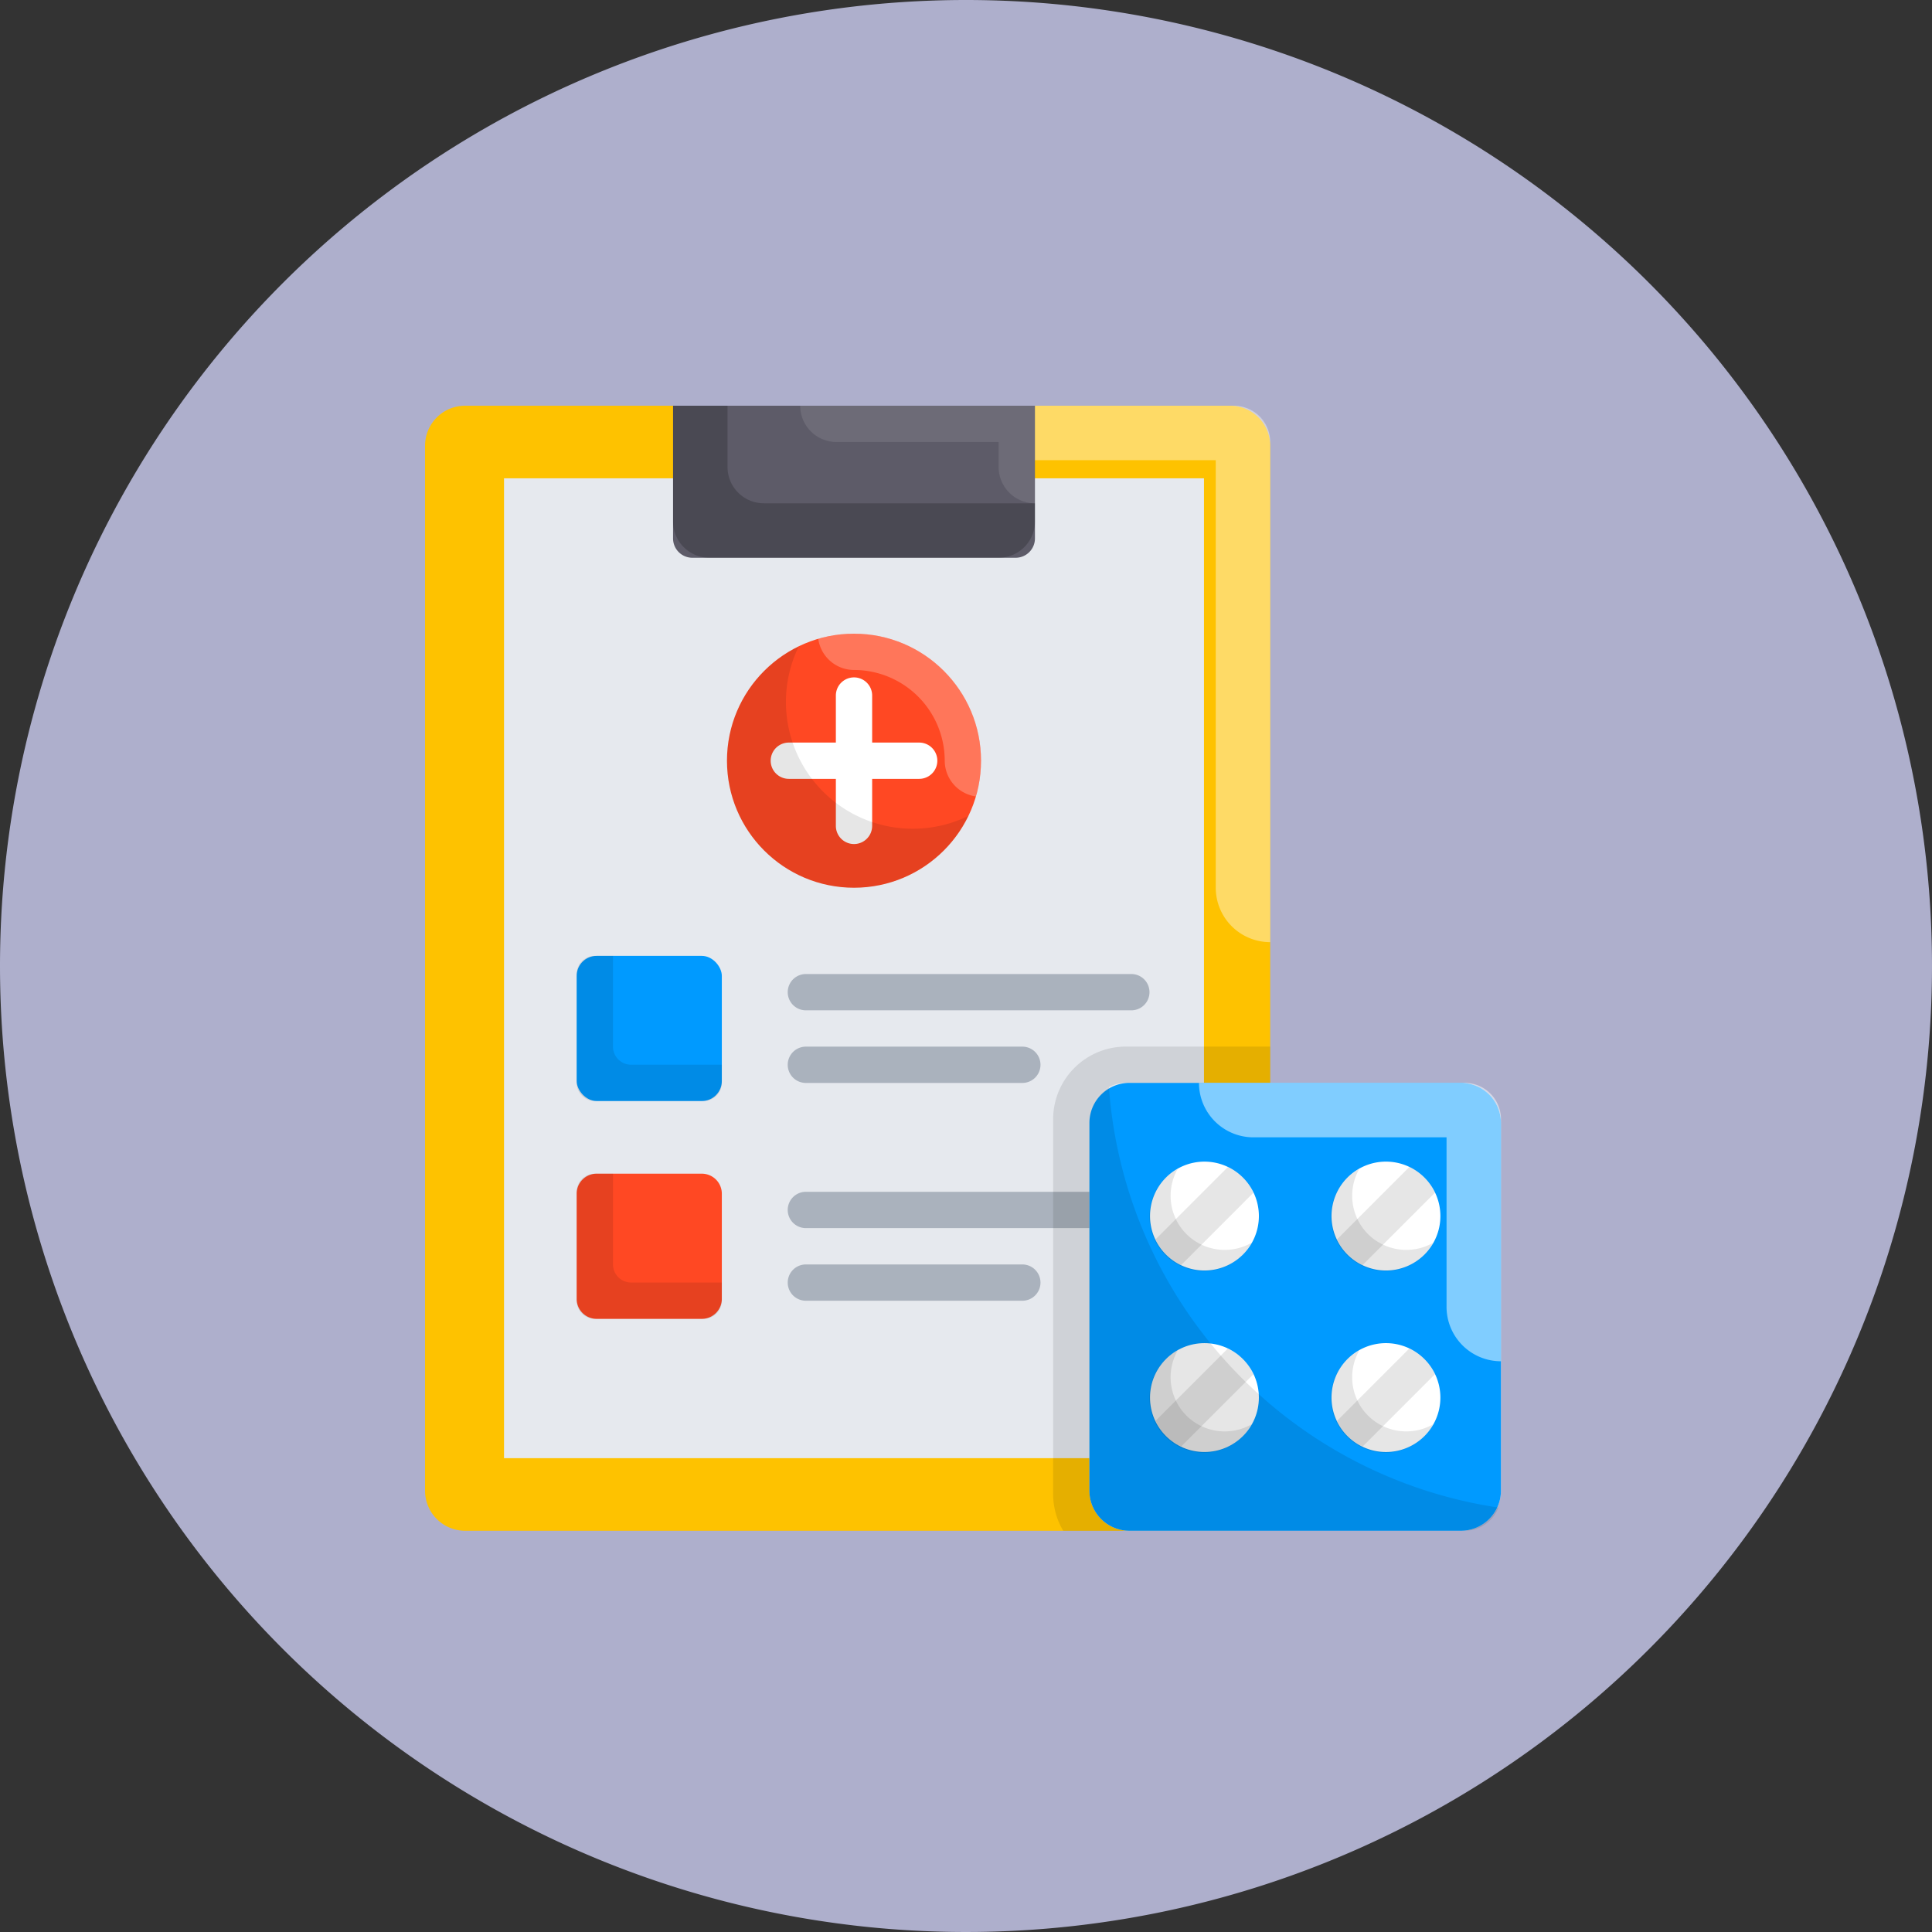 <svg xmlns="http://www.w3.org/2000/svg" width="200" height="200" viewBox="0 0 200 200">
  <rect x="0" y="0" width="200" height="200" fill="#333333" stroke="none"/>
  <g id="그룹_1942" data-name="그룹 1942" transform="translate(-3884 -6213)">
    <path id="패스_4182" data-name="패스 4182" d="M100,0A100,100,0,1,1,0,100,100,100,0,0,1,100,0Z" transform="translate(3884 6213)" fill="#aeafcc"/>
    <g id="그룹_1941" data-name="그룹 1941" transform="translate(3928 6255)">
      <path id="사각형_1110" data-name="사각형 1110" d="M4.146,0h79.2a4.145,4.145,0,0,1,4.145,4.145V112.319a4.144,4.144,0,0,1-4.144,4.144H4.146A4.146,4.146,0,0,1,0,112.318V4.146A4.146,4.146,0,0,1,4.146,0Z" fill="#fec200"/>
      <path id="패스_1993" data-name="패스 1993" d="M641.252,525.833H612.041a5.634,5.634,0,0,0,5.636,5.635h21.7V575.73a5.635,5.635,0,0,0,5.636,5.635h0V529.59A3.758,3.758,0,0,0,641.252,525.833Z" transform="translate(-557.522 -525.833)" fill="#fff" opacity="0.4"/>
      <rect id="사각형_1111" data-name="사각형 1111" width="72.459" height="101.435" transform="translate(8.177 7.514)" fill="#e6e9ee"/>
      <path id="사각형_1112" data-name="사각형 1112" d="M0,0H37.462a0,0,0,0,1,0,0V13.739a2,2,0,0,1-2,2H2a2,2,0,0,1-2-2V0A0,0,0,0,1,0,0Z" transform="translate(25.675)" fill="#5d5b68"/>
      <path id="패스_1994" data-name="패스 1994" d="M589.612,535.932a3.758,3.758,0,0,1-3.757-3.758v-6.342h-5.639v11.982a3.756,3.756,0,0,0,3.756,3.757H613.92a3.757,3.757,0,0,0,3.758-3.757v-1.882Z" transform="translate(-554.541 -525.833)" opacity="0.2"/>
      <circle id="타원_32" data-name="타원 32" cx="13.149" cy="13.149" r="13.149" transform="translate(31.257 23.599)" fill="#ff4823"/>
      <rect id="사각형_1113" data-name="사각형 1113" width="15.027" height="15.027" rx="2.072" transform="translate(15.696 56.952)" fill="#009aff"/>
      <g id="그룹_1621" data-name="그룹 1621" transform="translate(37.545 58.828)">
        <g id="그룹_1619" data-name="그룹 1619">
          <path id="패스_1995" data-name="패스 1995" d="M628.884,594.5H595.192a1.878,1.878,0,1,1,0-3.757h33.692a1.878,1.878,0,1,1,0,3.757Z" transform="translate(-593.313 -590.74)" fill="#aab2bd"/>
        </g>
        <g id="그룹_1620" data-name="그룹 1620" transform="translate(0 7.52)">
          <path id="패스_1996" data-name="패스 1996" d="M617.6,602.795H595.192a1.879,1.879,0,0,1,0-3.758H617.6a1.879,1.879,0,0,1,0,3.758Z" transform="translate(-593.313 -599.037)" fill="#aab2bd"/>
        </g>
      </g>
      <path id="사각형_1114" data-name="사각형 1114" d="M2.072,0H12.955a2.072,2.072,0,0,1,2.072,2.072V12.955a2.073,2.073,0,0,1-2.073,2.073H2.072A2.072,2.072,0,0,1,0,12.956V2.072A2.072,2.072,0,0,1,2.072,0Z" transform="translate(15.696 79.499)" fill="#ff4823"/>
      <g id="그룹_1624" data-name="그룹 1624" transform="translate(37.545 81.375)">
        <g id="그룹_1622" data-name="그룹 1622">
          <path id="패스_1997" data-name="패스 1997" d="M624.544,619.375H595.192a1.879,1.879,0,0,1,0-3.758h29.352a1.879,1.879,0,1,1,0,3.758Z" transform="translate(-593.313 -615.617)" fill="#aab2bd"/>
        </g>
        <g id="그룹_1623" data-name="그룹 1623" transform="translate(0 7.52)">
          <path id="패스_1998" data-name="패스 1998" d="M617.6,627.671H595.192a1.878,1.878,0,1,1,0-3.757H617.6a1.878,1.878,0,0,1,0,3.757Z" transform="translate(-593.313 -623.914)" fill="#aab2bd"/>
        </g>
      </g>
      <path id="사각형_1115" data-name="사각형 1115" d="M4.144,0H38.458A4.146,4.146,0,0,1,42.6,4.146V42.219a4.144,4.144,0,0,1-4.144,4.144H4.144A4.144,4.144,0,0,1,0,42.219V4.144A4.144,4.144,0,0,1,4.144,0Z" transform="translate(68.776 70.1)" fill="#e6e9ee"/>
      <path id="사각형_1116" data-name="사각형 1116" d="M4.144,0H38.458A4.146,4.146,0,0,1,42.6,4.146V42.219a4.144,4.144,0,0,1-4.144,4.144H4.144A4.144,4.144,0,0,1,0,42.219V4.144A4.144,4.144,0,0,1,4.144,0Z" transform="translate(68.776 70.1)" fill="#009aff"/>
      <path id="패스_1999" data-name="패스 1999" d="M644.312,621.791a5.635,5.635,0,1,1,0-7.969A5.635,5.635,0,0,1,644.312,621.791Z" transform="translate(-559.643 -533.92)" fill="#fff"/>
      <circle id="타원_33" data-name="타원 33" cx="5.635" cy="5.635" r="5.635" transform="translate(75.048 97.042)" fill="#fff"/>
      <path id="패스_2000" data-name="패스 2000" d="M665.044,621.791a5.636,5.636,0,1,1,0-7.969A5.636,5.636,0,0,1,665.044,621.791Z" transform="translate(-561.585 -533.92)" fill="#fff"/>
      <path id="패스_2001" data-name="패스 2001" d="M665.044,642.524a5.636,5.636,0,1,1,0-7.969A5.638,5.638,0,0,1,665.044,642.524Z" transform="translate(-561.585 -535.862)" fill="#fff"/>
      <path id="패스_2002" data-name="패스 2002" d="M645.454,615.452A5.277,5.277,0,0,0,642.8,612.8l-7.481,7.482a5.292,5.292,0,0,0,2.656,2.656Z" transform="translate(-559.702 -533.978)" opacity="0.1"/>
      <path id="패스_2003" data-name="패스 2003" d="M645.454,636.184a5.28,5.28,0,0,0-2.656-2.656l-7.482,7.482a5.289,5.289,0,0,0,2.656,2.656Z" transform="translate(-559.702 -535.92)" opacity="0.1"/>
      <path id="패스_2004" data-name="패스 2004" d="M666.185,615.451a5.282,5.282,0,0,0-2.656-2.656l-7.481,7.483a5.286,5.286,0,0,0,2.656,2.656Z" transform="translate(-561.644 -533.978)" opacity="0.1"/>
      <path id="패스_2005" data-name="패스 2005" d="M666.185,636.183a5.282,5.282,0,0,0-2.656-2.656l-7.481,7.483a5.283,5.283,0,0,0,2.656,2.656Z" transform="translate(-561.644 -535.92)" opacity="0.1"/>
      <path id="패스_2006" data-name="패스 2006" d="M606.738,563.61H601.87v-4.869a1.878,1.878,0,1,0-3.757,0v4.869h-4.869a1.878,1.878,0,1,0,0,3.756h4.869v4.869a1.878,1.878,0,1,0,3.757,0v-4.869h4.869a1.878,1.878,0,0,0,0-3.756Z" transform="translate(-555.585 -528.739)" fill="#fff"/>
      <path id="패스_2007" data-name="패스 2007" d="M605.626,572.2A13.125,13.125,0,0,1,593.8,553.332a13.141,13.141,0,1,0,17.548,17.548A13.084,13.084,0,0,1,605.626,572.2Z" transform="translate(-555.118 -528.409)" opacity="0.1"/>
      <path id="패스_2008" data-name="패스 2008" d="M574.844,599.939a1.879,1.879,0,0,1-1.879-1.879v-9.389h-1.882a1.878,1.878,0,0,0-1.878,1.878V601.82a1.878,1.878,0,0,0,1.878,1.878h11.271a1.878,1.878,0,0,0,1.878-1.878v-1.882Z" transform="translate(-553.51 -531.719)" opacity="0.1"/>
      <path id="패스_2009" data-name="패스 2009" d="M574.844,624.816a1.879,1.879,0,0,1-1.879-1.879v-9.389h-1.882a1.878,1.878,0,0,0-1.878,1.878V626.7a1.878,1.878,0,0,0,1.878,1.878h11.271a1.878,1.878,0,0,0,1.878-1.878v-1.882Z" transform="translate(-553.51 -534.049)" opacity="0.1"/>
      <path id="패스_2010" data-name="패스 2010" d="M594.738,525.834a3.756,3.756,0,0,0,3.757,3.756h16.784v2.585a3.758,3.758,0,0,0,3.758,3.758h0v-10.1h-24.3Z" transform="translate(-555.901 -525.833)" fill="#fff" opacity="0.1"/>
      <path id="패스_2011" data-name="패스 2011" d="M600.5,551.871a13.106,13.106,0,0,0-3.7.538,3.747,3.747,0,0,0,3.7,3.219,9.4,9.4,0,0,1,9.392,9.391,3.746,3.746,0,0,0,3.219,3.7A13.133,13.133,0,0,0,600.5,551.871Z" transform="translate(-556.094 -528.272)" fill="#fff" opacity="0.25"/>
      <path id="패스_2012" data-name="패스 2012" d="M627.383,645.4V606.546a3.757,3.757,0,0,1,3.758-3.757H646.1v-3.757H631.141a7.522,7.522,0,0,0-7.513,7.514V645.4a7.423,7.423,0,0,0,1.044,3.756h6.469A3.756,3.756,0,0,1,627.383,645.4Z" transform="translate(-558.607 -532.689)" opacity="0.1"/>
      <path id="패스_2013" data-name="패스 2013" d="M667.791,603.177H640.284a5.635,5.635,0,0,0,5.636,5.636h19.993v17.546a5.635,5.635,0,0,0,5.635,5.636v-25.06A3.756,3.756,0,0,0,667.791,603.177Z" transform="translate(-560.167 -533.077)" fill="#fff" opacity="0.5"/>
      <path id="패스_2014" data-name="패스 2014" d="M638.462,619.747a5.619,5.619,0,0,1-.9-6.748,5.636,5.636,0,1,0,7.648,7.649A5.62,5.62,0,0,1,638.462,619.747Z" transform="translate(-559.643 -533.997)" opacity="0.1"/>
      <path id="패스_2015" data-name="패스 2015" d="M638.462,640.48a5.62,5.62,0,0,1-.9-6.749,5.637,5.637,0,1,0,7.648,7.649A5.621,5.621,0,0,1,638.462,640.48Z" transform="translate(-559.643 -535.939)" opacity="0.1"/>
      <path id="패스_2016" data-name="패스 2016" d="M659.2,619.747a5.618,5.618,0,0,1-.9-6.748,5.636,5.636,0,1,0,7.648,7.649A5.619,5.619,0,0,1,659.2,619.747Z" transform="translate(-561.585 -533.997)" opacity="0.1"/>
      <path id="패스_2017" data-name="패스 2017" d="M659.2,640.48a5.619,5.619,0,0,1-.9-6.749,5.556,5.556,0,0,0-1.221.9,5.636,5.636,0,1,0,8.869,6.749A5.619,5.619,0,0,1,659.2,640.48Z" transform="translate(-561.585 -535.939)" opacity="0.1"/>
      <path id="패스_2018" data-name="패스 2018" d="M629.789,603.668a3.744,3.744,0,0,0-2.018,3.312v38.851a3.756,3.756,0,0,0,3.758,3.756h35.091a3.748,3.748,0,0,0,3.493-2.4A47.479,47.479,0,0,1,629.789,603.668Z" transform="translate(-558.995 -533.123)" opacity="0.1"/>
    </g>
  </g>
</svg>
